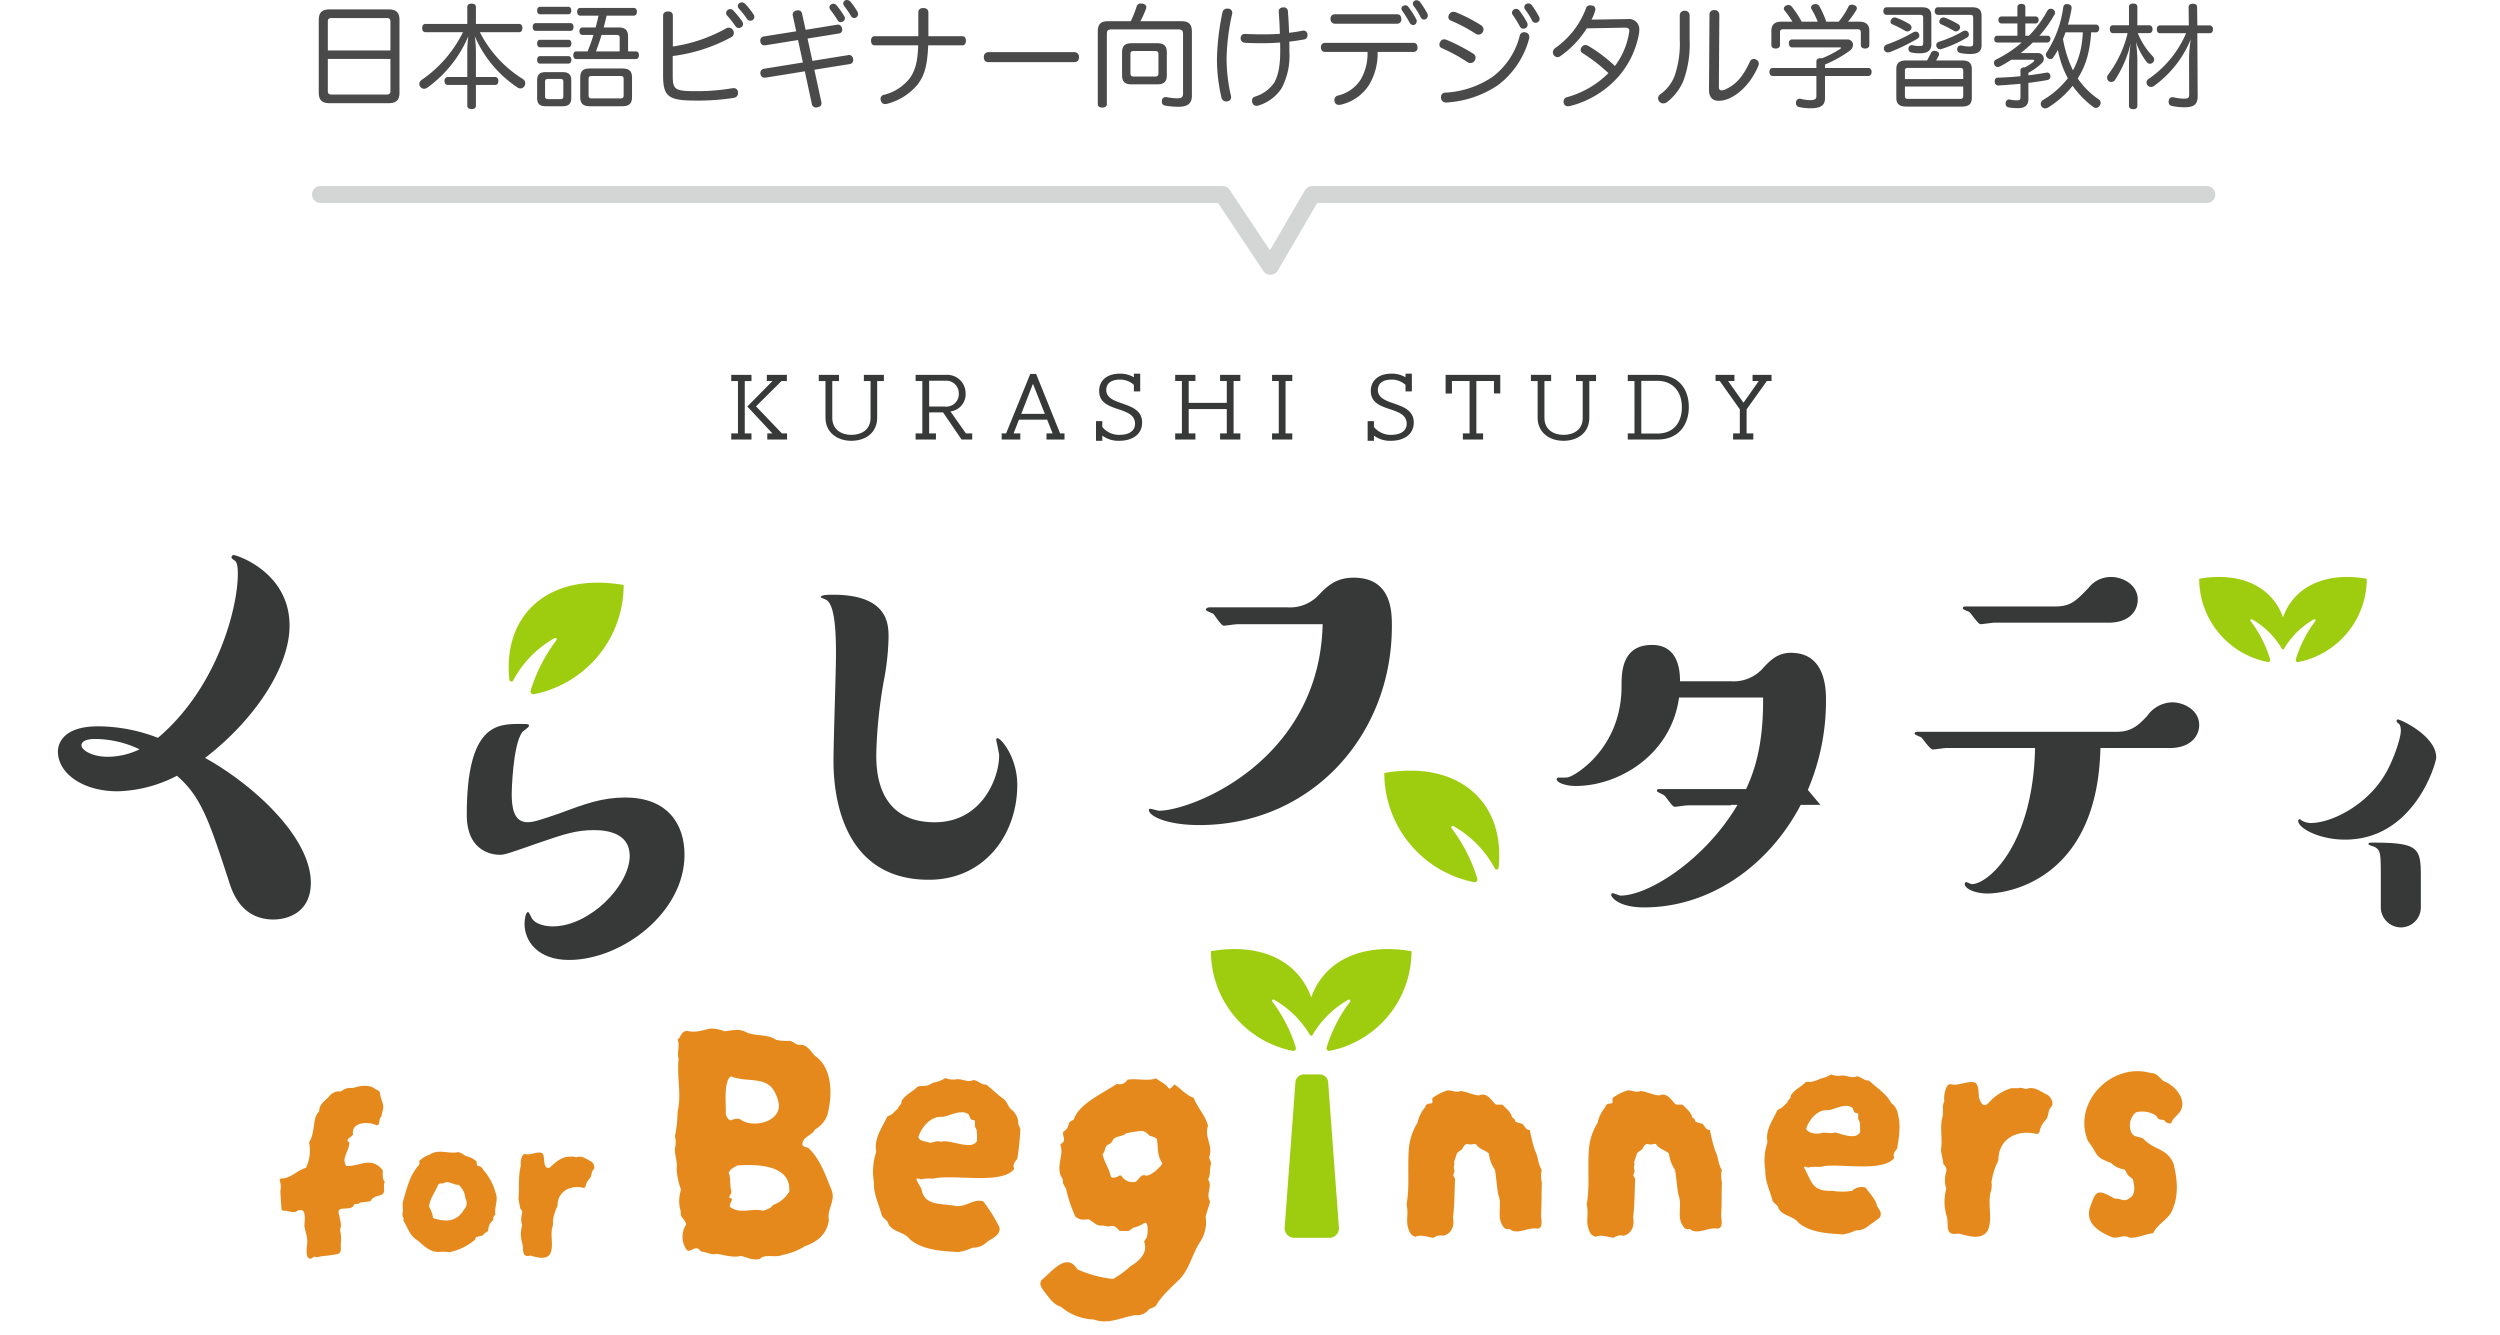 <svg xmlns="http://www.w3.org/2000/svg" xmlns:xlink="http://www.w3.org/1999/xlink" width="441" height="235.479" viewBox="0 0 441 235.479">
  <defs>
    <clipPath id="clip-path">
      <rect id="長方形_9204" data-name="長方形 9204" width="441" height="173" transform="translate(401 352)" fill="none" stroke="#707070" stroke-width="1"/>
    </clipPath>
    <clipPath id="clip-path-2">
      <rect id="長方形_9203" data-name="長方形 9203" width="419.532" height="167.182" fill="none"/>
    </clipPath>
  </defs>
  <g id="kurashiforB_logo" transform="translate(-411 -3307.521)">
    <g id="グループ_4978" data-name="グループ 4978" transform="translate(-619.816 833)">
      <path id="パス_4456" data-name="パス 4456" d="M-151.78-14.04c0-1.3-.62-1.84-1.86-1.84h-10.52c-1.24,0-1.86.54-1.86,1.84V-1.16c0,1.28.62,1.82,1.86,1.82h10.52c1.24,0,1.86-.54,1.86-1.82Zm-12.64,5.4v-5.12c0-.46.24-.6.68-.6h9.68c.44,0,.68.14.68.6v5.12Zm0,1.5h11.04v5.68c0,.46-.24.6-.68.6h-9.68c-.44,0-.68-.14-.68-.6Zm23.84-4.72a22.024,22.024,0,0,1-7.3,8.42.864.864,0,0,0-.4.7.863.863,0,0,0,.18.52.827.827,0,0,0,.64.34,1.115,1.115,0,0,0,.62-.22,21.518,21.518,0,0,0,7.2-9.04,20.99,20.99,0,0,0-.18,2.92v4.26h-3.44a.627.627,0,0,0-.58.7c0,.42.22.7.58.7h3.44V1.12c0,.38.3.58.76.58.48,0,.76-.2.76-.58V-2.56h3.4c.36,0,.56-.28.56-.7,0-.38-.2-.7-.56-.7h-3.4V-8.24a20.671,20.671,0,0,0-.2-2.92,20.617,20.617,0,0,0,7.52,9.04.968.968,0,0,0,.54.18.864.864,0,0,0,.7-.4,1.039,1.039,0,0,0,.14-.5.865.865,0,0,0-.42-.76,20.9,20.9,0,0,1-7.58-8.26h6.94c.36,0,.56-.34.56-.74,0-.42-.2-.72-.56-.72h-7.64V-16.3c0-.4-.28-.6-.76-.6-.46,0-.76.2-.76.6v2.98h-7.4c-.36,0-.56.32-.56.72,0,.42.2.74.56.74Zm20.02,3.38c-.38,0-.56.26-.56.68,0,.4.18.68.56.68h10.46c.36,0,.56-.28.56-.68,0-.42-.2-.68-.56-.68h-1.36V-11.1c0-1.14-.52-1.6-1.68-1.6h-2.62c.18-.68.36-1.38.52-2.08h4.76c.38,0,.58-.28.58-.68,0-.44-.2-.68-.58-.68h-9.4c-.36,0-.56.26-.56.68,0,.4.2.68.56.68h3.2c-.14.7-.32,1.4-.5,2.08h-2.28c-.38,0-.58.26-.58.66s.2.66.58.66h1.9a29.415,29.415,0,0,1-1.04,2.9Zm3.44,0c.36-.96.7-1.92.98-2.9h2.6c.42,0,.6.1.6.52v2.38Zm-1.04,3.02c-1.2,0-1.74.42-1.74,1.62v3.4c0,1.2.54,1.64,1.74,1.64h5.64c1.22,0,1.76-.44,1.76-1.64v-3.4c0-1.2-.54-1.62-1.74-1.62Zm.36,5.28c-.44,0-.62-.1-.62-.56V-3.6c0-.44.18-.54.62-.54h4.94c.44,0,.62.1.62.54V-.74c0,.46-.18.56-.62.56Zm-9.94-13.28c-.36,0-.54.28-.54.68s.18.68.54.68h6.12c.34,0,.54-.28.54-.68s-.2-.68-.54-.68Zm5.78,4.26c.32,0,.5-.32.5-.66,0-.36-.18-.66-.5-.66H-127c-.34,0-.5.3-.5.66s.16.66.5.66Zm-5.02-7.14c-.32,0-.52.26-.52.66,0,.38.2.66.52.66H-122c.34,0,.52-.28.52-.66,0-.4-.18-.66-.52-.66Zm5.5,12.96c0-1.02-.48-1.44-1.54-1.44h-2.96c-1.04,0-1.52.42-1.52,1.44V-.24c0,1.02.48,1.44,1.52,1.44h2.96c1.06,0,1.54-.42,1.54-1.44Zm-1.94-.24c.36,0,.54.12.54.48v2.6c0,.38-.18.48-.54.48h-2.14c-.36,0-.54-.1-.54-.48v-2.6c0-.36.18-.48.54-.48Zm1.44-2.7c.34,0,.52-.32.52-.66,0-.36-.18-.66-.52-.66H-127c-.34,0-.5.3-.5.66s.16.66.5.66Zm18.4-1.34A29.094,29.094,0,0,0-93.22-11a.816.816,0,0,0,.42-.72,1,1,0,0,0-.14-.5.874.874,0,0,0-.74-.44.95.95,0,0,0-.5.14,27.42,27.42,0,0,1-9.38,3.18v-5.42c0-.54-.32-.76-.86-.76-.48,0-.86.22-.86.76V-4.32c0,3.78.84,4.52,5.7,4.52A40.1,40.1,0,0,0-92.8-.28a.831.831,0,0,0,.74-.86v-.14A.762.762,0,0,0-92.82-2c-.08,0-.16.02-.24.02a36.8,36.8,0,0,1-6.14.52c-3.94,0-4.38-.16-4.38-2.74Zm9.7-8.12a.7.7,0,0,0-.28.56.635.635,0,0,0,.16.4,19.6,19.6,0,0,1,1.52,1.94.7.7,0,0,0,.56.28.862.862,0,0,0,.48-.16.673.673,0,0,0,.26-.54.778.778,0,0,0-.14-.46,19.683,19.683,0,0,0-1.6-1.96.8.8,0,0,0-.52-.22A.743.743,0,0,0-93.88-15.78ZM-91.8-17a.611.611,0,0,0-.3.54.7.7,0,0,0,.18.44,13.109,13.109,0,0,1,1.44,1.82.726.726,0,0,0,.58.32.82.82,0,0,0,.44-.14.691.691,0,0,0,.28-.54.755.755,0,0,0-.16-.46,13.154,13.154,0,0,0-1.5-1.88.86.86,0,0,0-.56-.22A.721.721,0,0,0-91.8-17ZM-80.28-4.96-79.04.8a.726.726,0,0,0,.74.62,1.994,1.994,0,0,0,.32-.04c.42-.1.64-.32.64-.7a.9.9,0,0,0-.02-.22l-1.24-5.7,6.26-1a.7.7,0,0,0,.6-.74.554.554,0,0,0-.02-.18.736.736,0,0,0-.72-.68.34.34,0,0,0-.14.02L-78.94-6.8l-.86-3.94,5.58-.9a.633.633,0,0,0,.54-.66.82.82,0,0,0-.02-.22c-.1-.38-.34-.68-.7-.68h-.1l-5.64.92-.62-2.82a.672.672,0,0,0-.7-.62,1.23,1.23,0,0,0-.26.02c-.44.1-.7.34-.7.72a.68.68,0,0,0,.02.2l.6,2.76-5.78.92a.719.719,0,0,0-.56.74.554.554,0,0,0,.02.18.7.7,0,0,0,.7.64h.12l5.82-.94.86,3.96L-87.56-5.4a.727.727,0,0,0-.56.76.554.554,0,0,0,.02.18.733.733,0,0,0,.74.62h.12Zm4.62-11.78a.588.588,0,0,0-.28.48.793.793,0,0,0,.16.44,19.087,19.087,0,0,1,1.32,1.9.532.532,0,0,0,.5.28.82.82,0,0,0,.44-.14.63.63,0,0,0,.32-.54.645.645,0,0,0-.12-.36,15.051,15.051,0,0,0-1.38-1.94.7.7,0,0,0-.54-.26A.664.664,0,0,0-75.66-16.74Zm2.44-.7a.58.58,0,0,0-.28.52.793.793,0,0,0,.16.44,13.691,13.691,0,0,1,1.18,1.72.694.694,0,0,0,.6.4.707.707,0,0,0,.38-.12.757.757,0,0,0,.3-.58.967.967,0,0,0-.12-.42,12.773,12.773,0,0,0-1.26-1.8.867.867,0,0,0-.6-.26A.691.691,0,0,0-73.22-17.44Zm12.94,7.9c-.08,2.84-.56,4.58-1.52,5.84A8.308,8.308,0,0,1-66.3-.82a.72.72,0,0,0-.62.72,1.016,1.016,0,0,0,.06.34.765.765,0,0,0,.78.58A1.569,1.569,0,0,0-65.8.78a10.41,10.41,0,0,0,5.36-3.34c1.2-1.54,1.78-3.26,1.92-6.98h6.04c.42,0,.62-.36.62-.82,0-.44-.2-.8-.64-.8h-5.98V-15.3c0-.56-.36-.82-.9-.82-.56,0-.88.26-.88.8v4.16h-7.7c-.44,0-.64.36-.64.8,0,.46.2.82.64.82h7.68ZM-32.7-6.58c.5,0,.78-.32.78-.86a.8.8,0,0,0-.8-.9H-47.9a.8.8,0,0,0-.8.9c0,.54.28.86.78.86Zm11.62-7.22a17.415,17.415,0,0,0,.98-2.18.8.8,0,0,0,.06-.3c0-.28-.2-.5-.58-.6a2.2,2.2,0,0,0-.36-.04.736.736,0,0,0-.74.44,19.6,19.6,0,0,1-1.06,2.68H-26.8c-1.26,0-1.8.52-1.8,1.82V.86c0,.36.32.58.78.58s.82-.22.82-.58V-11.58c0-.58.2-.78.9-.78h11.62c.7,0,.92.22.92.8V-1.1c0,.7-.24.9-1.04.9a10.346,10.346,0,0,1-1.82-.2.68.68,0,0,0-.2-.02.643.643,0,0,0-.66.56A1.23,1.23,0,0,0-17.3.4a.637.637,0,0,0,.56.68,13.236,13.236,0,0,0,2.34.22c1.62,0,2.4-.56,2.4-1.94V-11.96c0-1.32-.56-1.84-1.84-1.84Zm-1.5,3.88c-1.2,0-1.74.44-1.74,1.64v4c0,1.2.54,1.62,1.74,1.62h4.42c1.2,0,1.74-.42,1.74-1.62v-4c0-1.2-.54-1.64-1.74-1.64Zm.32,5.88c-.36,0-.58-.12-.58-.54V-8.02c0-.42.22-.52.58-.52h3.76c.36,0,.6.1.6.52v3.44c0,.42-.24.54-.6.54ZM5.18-10.2c.98-.1,1.82-.24,2.6-.38a.718.718,0,0,0,.62-.74.554.554,0,0,0-.02-.18.671.671,0,0,0-.7-.64.75.75,0,0,0-.2.02,23.16,23.16,0,0,1-2.34.36c-.04-1.4-.12-2.74-.2-3.74a.713.713,0,0,0-.78-.74H4.1c-.5.04-.78.26-.78.74v.1c.08,1.02.16,2.42.2,3.82-1.02.08-2.08.1-3.16.1-.96,0-2.3-.04-3-.08h-.04a.709.709,0,0,0-.72.74v.04a.754.754,0,0,0,.7.78c.74.06,2.06.08,3.16.08,1.06,0,2.08-.04,3.1-.12.02.54.02,1.06.02,1.58,0,2.72-.44,4.5-1.1,5.56A6.387,6.387,0,0,1-.86-.5.7.7,0,0,0-1.4.2a1.088,1.088,0,0,0,.08.4.7.7,0,0,0,.72.52,1.359,1.359,0,0,0,.38-.06A7.5,7.5,0,0,0,3.84-2,12.194,12.194,0,0,0,5.2-8.38C5.2-9,5.2-9.58,5.18-10.2ZM-5.56-16.02h-.16a.823.823,0,0,0-.9.72,44.374,44.374,0,0,0-.96,8.02A29.706,29.706,0,0,0-6.78-.3a.854.854,0,0,0,.84.66A1.18,1.18,0,0,0-5.66.32.71.71,0,0,0-5.08-.4a1.133,1.133,0,0,0-.06-.36A29.4,29.4,0,0,1-5.88-7.3,39.051,39.051,0,0,1-4.92-15a1.376,1.376,0,0,0,.04-.26A.729.729,0,0,0-5.56-16.02ZM18.98-8.38a9.042,9.042,0,0,1-1.2,4.86A6.489,6.489,0,0,1,13.72-.68a.793.793,0,0,0-.58.8,1.133,1.133,0,0,0,.06.36.741.741,0,0,0,.74.48A1.784,1.784,0,0,0,14.38.9,8.058,8.058,0,0,0,19.2-2.48a10.682,10.682,0,0,0,1.56-5.9H27.1a.684.684,0,0,0,.7-.78c0-.48-.22-.82-.72-.82H11.48a.7.7,0,0,0-.72.78c0,.46.24.82.7.82Zm-5.8-6.64a.722.722,0,0,0-.72.82.761.761,0,0,0,.72.84H24.22a.706.706,0,0,0,.72-.8c0-.5-.22-.86-.72-.86ZM25.24-16.5a.556.556,0,0,0-.28.46.736.736,0,0,0,.16.42,20.433,20.433,0,0,1,1.3,2.1.756.756,0,0,0,.62.4.459.459,0,0,0,.28-.08.689.689,0,0,0,.34-.62.617.617,0,0,0-.1-.36,17.03,17.03,0,0,0-1.38-2.16.682.682,0,0,0-.56-.26A.9.9,0,0,0,25.24-16.5Zm2.06-.92a.6.6,0,0,0-.32.52.693.693,0,0,0,.14.4,13.548,13.548,0,0,1,1.22,1.96.712.712,0,0,0,.62.46.664.664,0,0,0,.32-.1.775.775,0,0,0,.34-.6,1.068,1.068,0,0,0-.1-.4,16.133,16.133,0,0,0-1.28-2.02.836.836,0,0,0-.62-.3A.587.587,0,0,0,27.3-17.42Zm11.72,4.34a27.86,27.86,0,0,0-4.46-2.3,1.21,1.21,0,0,0-.44-.08.853.853,0,0,0-.74.46.822.822,0,0,0-.14.46.677.677,0,0,0,.46.64,28.9,28.9,0,0,1,4.38,2.32.778.778,0,0,0,.46.14.868.868,0,0,0,.78-.46.929.929,0,0,0,.12-.46A.9.9,0,0,0,39.02-13.08ZM32.9-10.52a1.111,1.111,0,0,0-.42-.08.735.735,0,0,0-.68.46.885.885,0,0,0-.14.48.66.66,0,0,0,.44.62A28.643,28.643,0,0,1,36.58-6.6a1.029,1.029,0,0,0,.56.18.873.873,0,0,0,.74-.42,1.06,1.06,0,0,0,.16-.54.8.8,0,0,0-.42-.7A31.992,31.992,0,0,0,32.9-10.52Zm11.92-5.36a.719.719,0,0,0-.36.58.645.645,0,0,0,.12.36,19.438,19.438,0,0,1,1.3,2.12.68.68,0,0,0,.6.34.84.84,0,0,0,.42-.12.638.638,0,0,0,.32-.56,1.075,1.075,0,0,0-.1-.42,17.079,17.079,0,0,0-1.36-2.12.769.769,0,0,0-.58-.28A.691.691,0,0,0,44.82-15.88Zm2.08,4.06a1.994,1.994,0,0,0-.32-.04.771.771,0,0,0-.76.68A13.1,13.1,0,0,1,41.06-4a16.457,16.457,0,0,1-8.32,2.8.75.75,0,0,0-.8.78v.14a.858.858,0,0,0,.92.82h.1a18.166,18.166,0,0,0,9.06-3.08,15.174,15.174,0,0,0,5.46-8.16,1.994,1.994,0,0,0,.04-.32A.812.812,0,0,0,46.9-11.82Zm.12-5.04a.651.651,0,0,0-.38.58.721.721,0,0,0,.12.4A11.277,11.277,0,0,1,48-13.92a.679.679,0,0,0,.62.4.827.827,0,0,0,.38-.1.665.665,0,0,0,.34-.58.967.967,0,0,0-.12-.42,16.316,16.316,0,0,0-1.28-2.04.779.779,0,0,0-.6-.28A.587.587,0,0,0,47.02-16.86Zm17.34,4.2c.6-.02.8.18.8.56a1.763,1.763,0,0,1-.06.42A13.225,13.225,0,0,1,62.62-5.9a26.562,26.562,0,0,0-4.68-3.54,1.049,1.049,0,0,0-.52-.16.768.768,0,0,0-.62.32.8.8,0,0,0-.22.52.652.652,0,0,0,.32.58,30.409,30.409,0,0,1,4.58,3.54A16.69,16.69,0,0,1,54.18-.4a.8.8,0,0,0-.62.76,1.133,1.133,0,0,0,.06.36.692.692,0,0,0,.72.48,2.733,2.733,0,0,0,.38-.04,16.933,16.933,0,0,0,8.74-5.44,15.769,15.769,0,0,0,3.38-7.18,3.689,3.689,0,0,0,.08-.78,1.8,1.8,0,0,0-2-1.94l-6.42.1a8.537,8.537,0,0,0,.66-1.66.554.554,0,0,0,.02-.18.691.691,0,0,0-.64-.66c-.12,0-.22-.02-.32-.02a.682.682,0,0,0-.7.52,15.157,15.157,0,0,1-2.32,4.1,15.658,15.658,0,0,1-3.14,2.94.884.884,0,0,0-.38.74.814.814,0,0,0,.16.48.8.8,0,0,0,.64.36A.863.863,0,0,0,53-7.64a17.028,17.028,0,0,0,4.66-4.9ZM79.22-1.68c0,1.28.6,1.92,1.72,1.92A4.483,4.483,0,0,0,81.9.12c2.36-.58,4.8-3.04,6.02-6.06A.908.908,0,0,0,88-6.3a.772.772,0,0,0-.46-.72.912.912,0,0,0-.44-.12.71.71,0,0,0-.66.46c-1.02,2.18-2.16,3.96-4.4,4.94a1.587,1.587,0,0,1-.58.14c-.34,0-.5-.2-.5-.56l.08-12.8a.8.8,0,0,0-.88-.8.764.764,0,0,0-.86.8Zm-5.16-8.94a17.629,17.629,0,0,1-.94,6.56A7.2,7.2,0,0,1,70.64-.92a.813.813,0,0,0-.4.7.861.861,0,0,0,.22.6.884.884,0,0,0,.68.32,1.146,1.146,0,0,0,.74-.28,9.3,9.3,0,0,0,2.82-3.7,18.758,18.758,0,0,0,1.1-7.2V-14.8a.808.808,0,0,0-.88-.84.788.788,0,0,0-.86.82ZM99.68-6.16a21.136,21.136,0,0,0,4.4-2.46,1.3,1.3,0,0,0,.54-1,.958.958,0,0,0-1.04-.96h-9.7c-.38,0-.58.28-.58.7,0,.38.2.7.58.7h8.38c.16,0,.26.04.26.1,0,.04-.06.1-.16.16a18.346,18.346,0,0,1-3.2,1.66.9.9,0,0,0-.24-.02c-.44,0-.76.18-.76.56v1.18h-7.7c-.38,0-.58.26-.58.68s.2.72.58.72h7.7V-.58c0,.52-.24.7-1.2.7a7.025,7.025,0,0,1-1.6-.24.44.44,0,0,0-.16-.02.652.652,0,0,0-.62.54.9.9,0,0,0-.02.22.667.667,0,0,0,.48.7,8.72,8.72,0,0,0,2.08.24c1.88,0,2.56-.54,2.56-1.82V-4.14h7.64c.38,0,.58-.3.58-.72s-.2-.68-.58-.68H99.68Zm4.06-7.56a15.575,15.575,0,0,0,1.46-2.04.664.664,0,0,0,.1-.32c0-.24-.16-.44-.48-.56a1.111,1.111,0,0,0-.42-.08.626.626,0,0,0-.6.38,13.369,13.369,0,0,1-1.7,2.62H99.9a15.943,15.943,0,0,0-1.2-2.7.734.734,0,0,0-.66-.4,1.994,1.994,0,0,0-.32.04.605.605,0,0,0-.5.56.5.5,0,0,0,.1.32,15.785,15.785,0,0,1,1.08,2.18H95.56a18.039,18.039,0,0,0-1.72-2.62.76.76,0,0,0-.6-.32.784.784,0,0,0-.36.08.621.621,0,0,0-.46.56.49.49,0,0,0,.12.32,19.732,19.732,0,0,1,1.4,1.98H91.98c-1.16,0-1.76.52-1.76,1.62v2.52c0,.38.3.6.76.6s.76-.22.76-.6v-2.26c0-.42.2-.54.6-.54h13.04c.4,0,.62.12.62.54v2.26c0,.38.3.6.74.6.48,0,.76-.22.76-.6V-12.1c0-1.1-.6-1.62-1.78-1.62Zm15.54,6.84c.2-.32.38-.68.5-.92,0-.06.02-.12.02-.18,0-.24-.18-.46-.52-.56a1.569,1.569,0,0,0-.28-.04.671.671,0,0,0-.64.4,13.883,13.883,0,0,1-.68,1.3h-3.62c-1.26,0-1.8.46-1.8,1.54V-.3c0,1.12.54,1.56,1.8,1.56h9.72c1.28,0,1.8-.44,1.8-1.56V-5.34c0-1.08-.52-1.54-1.8-1.54Zm-5.5,3.28V-5.06c0-.4.16-.5.56-.5h9.14c.4,0,.58.1.58.5V-3.6Zm0,1.32h10.28V-.6c0,.4-.18.5-.58.5h-9.14c-.4,0-.56-.1-.56-.5Zm-3.22-13.98c-.36,0-.58.26-.58.68a.581.581,0,0,0,.58.66h5.88c.38,0,.56.1.56.5v4.44c0,.5-.14.56-.72.56a4.8,4.8,0,0,1-1.14-.14.34.34,0,0,0-.14-.02.593.593,0,0,0-.58.48.68.68,0,0,0-.02.2.626.626,0,0,0,.5.62,7.043,7.043,0,0,0,1.56.14c1.18,0,1.98-.42,1.98-1.54v-5c0-1.14-.48-1.58-1.68-1.58Zm16.74,1.58c0-1.14-.48-1.58-1.7-1.58h-6c-.34,0-.56.26-.56.68,0,.4.22.66.56.66h5.66c.38,0,.56.1.56.5v4.44c0,.56-.14.64-.72.64a5.28,5.28,0,0,1-1.28-.16.68.68,0,0,0-.2-.02.6.6,0,0,0-.6.48.82.82,0,0,0-.02.22.629.629,0,0,0,.5.62,7.84,7.84,0,0,0,1.88.18c1.18,0,1.92-.4,1.92-1.52ZM124-12.02a20.518,20.518,0,0,1-4.2,1.84.634.634,0,0,0-.5.6.686.686,0,0,0,.08.32.607.607,0,0,0,.6.4,1,1,0,0,0,.32-.06,21.407,21.407,0,0,0,4.44-2,.6.6,0,0,0,.32-.54.942.942,0,0,0-.08-.34.641.641,0,0,0-.56-.34A.9.9,0,0,0,124-12.02ZM112.28-14.4a.785.785,0,0,0-.28-.06.715.715,0,0,0-.64.36.707.707,0,0,0-.12.38.494.494,0,0,0,.3.46,18.863,18.863,0,0,1,2.28,1.16.766.766,0,0,0,.38.1.8.8,0,0,0,.62-.3.658.658,0,0,0,.12-.38.724.724,0,0,0-.32-.58A13.176,13.176,0,0,0,112.28-14.4Zm2.9,2.6a26.76,26.76,0,0,1-4.62,2.12.7.7,0,0,0-.5.66.8.8,0,0,0,.06.3.667.667,0,0,0,.66.42,1.185,1.185,0,0,0,.42-.08,33.445,33.445,0,0,0,4.8-2.34.636.636,0,0,0,.32-.54.84.84,0,0,0-.12-.42.6.6,0,0,0-.52-.28A.981.981,0,0,0,115.18-11.8Zm5.7-2.6a.785.785,0,0,0-.28-.06.715.715,0,0,0-.64.36.659.659,0,0,0-.12.38.521.521,0,0,0,.36.48,19.608,19.608,0,0,1,2.22,1.14.674.674,0,0,0,.34.1.756.756,0,0,0,.66-.4.633.633,0,0,0,.08-.32.689.689,0,0,0-.32-.56A15.126,15.126,0,0,0,120.88-14.4ZM136.32-7c.16,0,.28.06.28.16a.292.292,0,0,1-.1.16,7.449,7.449,0,0,1-1.58,1.02h-.04c-.42,0-.72.18-.72.52V-4.1c-1.34.14-2.72.22-4.02.26-.32,0-.52.24-.52.62v.1c.04.44.28.66.64.66h.04c1.24-.08,2.56-.18,3.86-.3v2.3c0,.54-.12.62-.74.62A5.9,5.9,0,0,1,132.3.02a.254.254,0,0,0-.12-.02.62.62,0,0,0-.62.56.68.68,0,0,0-.02.2.619.619,0,0,0,.5.64,8.771,8.771,0,0,0,1.64.14c1.22,0,1.88-.44,1.88-1.64V-2.92c1.18-.14,2.34-.32,3.34-.5a.618.618,0,0,0,.54-.62.554.554,0,0,0-.02-.18.551.551,0,0,0-.58-.52.39.39,0,0,0-.14.02c-.94.16-2,.34-3.14.46V-4.7a10.679,10.679,0,0,0,2.38-1.72,1.023,1.023,0,0,0,.34-.76,1.037,1.037,0,0,0-1.16-1H134.2a26.889,26.889,0,0,0,2.14-1.86h2.52a.6.6,0,0,0,.58-.62v-.04a.484.484,0,0,0-.5-.54H137.5A21.275,21.275,0,0,0,140.18-15a.587.587,0,0,0,.08-.32.71.71,0,0,0-.4-.6.784.784,0,0,0-.36-.08.675.675,0,0,0-.6.36,20,20,0,0,1-3.24,4.4h-.64V-13.4h1.8a.567.567,0,0,0,.54-.64.532.532,0,0,0-.54-.6h-1.8V-16.3c0-.36-.28-.56-.7-.56-.4,0-.7.2-.7.56v1.66h-2.8a.549.549,0,0,0-.54.62.549.549,0,0,0,.54.62h2.8v2.16h-3.54c-.36,0-.54.24-.54.62a.516.516,0,0,0,.54.58h4.3a20.9,20.9,0,0,1-4.52,3,.623.623,0,0,0-.38.56,1.068,1.068,0,0,0,.1.4.63.63,0,0,0,.56.36.91.91,0,0,0,.4-.1,21.891,21.891,0,0,0,2-1.18Zm11.16-4.84c.38,0,.56-.3.56-.7a.58.58,0,0,0-.58-.66h-4.92a26.107,26.107,0,0,0,.64-2.84v-.14c0-.36-.22-.56-.64-.62a.617.617,0,0,0-.2-.02c-.34,0-.56.16-.64.58a19.066,19.066,0,0,1-2.9,7.9.853.853,0,0,0-.16.46.723.723,0,0,0,.3.56.718.718,0,0,0,.48.2.6.6,0,0,0,.52-.28,12.583,12.583,0,0,0,.82-1.34,17.124,17.124,0,0,0,1.76,5A15.529,15.529,0,0,1,138.1.12a.773.773,0,0,0-.36.66.769.769,0,0,0,.16.48.733.733,0,0,0,.6.32,1.042,1.042,0,0,0,.58-.18,17.146,17.146,0,0,0,4.28-3.8,16.63,16.63,0,0,0,3.66,3.74.793.793,0,0,0,.44.16.854.854,0,0,0,.66-.38A.863.863,0,0,0,148.3.6a.733.733,0,0,0-.32-.6,14.23,14.23,0,0,1-3.72-3.7,13.759,13.759,0,0,0,1.72-3.92,19.929,19.929,0,0,0,.64-4.22Zm-2.32,0a19.584,19.584,0,0,1-.34,2.86,13.826,13.826,0,0,1-1.4,3.84,20.669,20.669,0,0,1-1.76-5.52c.16-.4.32-.78.44-1.18Zm18.22.16a18.773,18.773,0,0,1-6.64,8.08.737.737,0,0,0-.34.62.681.681,0,0,0,.16.46.777.777,0,0,0,.64.32.778.778,0,0,0,.46-.14,18.942,18.942,0,0,0,6.54-8.28,22.368,22.368,0,0,0-.3,3.26l.02,6.42c0,.68-.18.8-.96.8a7.947,7.947,0,0,1-1.8-.24.554.554,0,0,0-.18-.02.673.673,0,0,0-.66.6.974.974,0,0,0-.02.24.666.666,0,0,0,.52.7,10.54,10.54,0,0,0,2.3.24c1.68,0,2.32-.52,2.3-2.04l-.06-11.02h2.18c.36,0,.58-.28.58-.7,0-.4-.22-.68-.58-.68h-2.18l-.04-3.24c0-.38-.3-.58-.74-.58-.46,0-.76.2-.76.58l.04,3.24h-5.08c-.38,0-.56.28-.56.68,0,.42.18.7.56.7Zm-10.32-.02a19.707,19.707,0,0,1-3.46,7.36.915.915,0,0,0-.16.48.815.815,0,0,0,.3.64.72.72,0,0,0,.44.14.8.8,0,0,0,.66-.36,20.467,20.467,0,0,0,2.76-6.44,30.486,30.486,0,0,0-.3,3.56V1.14c0,.38.3.58.76.58.44,0,.72-.2.72-.58v-8.2a27.337,27.337,0,0,0-.24-3.06,12.112,12.112,0,0,0,1.94,3.58.645.645,0,0,0,.52.24.79.79,0,0,0,.56-.24.755.755,0,0,0,.18-.48.821.821,0,0,0-.22-.56,12.744,12.744,0,0,1-2.66-4.12h2.02c.36,0,.58-.28.58-.68,0-.42-.22-.7-.58-.7h-2.1v-3.26c0-.38-.28-.58-.72-.58-.46,0-.76.2-.76.58v3.26h-2.84c-.36,0-.54.26-.54.68,0,.4.18.7.54.7Z" transform="translate(1253.066 2492.062)" fill="#4a4a4a"/>
      <path id="パス_263" data-name="パス 263" d="M2977.2,2642h159.121l8.441,12.662,7.386-12.662h157.793" transform="translate(-1889.843 -133.167)" fill="none" stroke="#d4d5d5" stroke-linecap="round" stroke-linejoin="round" stroke-width="3"/>
    </g>
    <g id="マスクグループ_64" data-name="マスクグループ 64" transform="translate(10 3018)" clip-path="url(#clip-path)">
      <g id="グループ_4980" data-name="グループ 4980" transform="translate(411.216 355.432)">
        <g id="グループ_4979" data-name="グループ 4979" transform="translate(0)" clip-path="url(#clip-path-2)">
          <path id="パス_4360" data-name="パス 4360" d="M28.939,100.98h0l-.028-.017c-1-.648-1.991-1.244-2.954-1.773,8.72-6.692,14.905-16.021,14.905-23.321,0-9.531-9.43-12.472-9.836-12.472a.436.436,0,0,0-.405.406c0,.2.3.406.608.609.405.3.507,1.216.507,2.332,0,5.881-3.549,19.975-14.094,28.9A29.558,29.558,0,0,0,7.1,93.613C.71,93.613,0,96.858,0,98.074c0,3.752,4.259,7,10.545,7a23.938,23.938,0,0,0,10.445-2.737c4.258,3.65,5.678,7.909,9.125,18.454.609,2.028,2.231,6.9,7.909,6.9,2.332,0,6.59-1.115,6.59-6.489,0-7.162-8.063-15.271-15.675-20.213M8.72,98.987c-2.535,0-4.562-1.116-4.562-2.028,0-.507.507-1.115,2.433-1.115A18.467,18.467,0,0,1,14.4,97.669,13.038,13.038,0,0,1,8.72,98.987" transform="translate(0 -31.401)" fill="#373838"/>
          <path id="パス_4361" data-name="パス 4361" d="M170.861,135.414c-4.093,0-7.141,1.132-11.583,2.787-3.745,1.306-4.7,1.568-5.661,1.568-2.439,0-2.787-2.613-2.787-5.052,0-.261.175-8.448,1.829-10.8.087-.174,1.219-.871,1.219-1.133,0-.348-.174-.348-1.568-.348-4.006,0-9.407,0-9.407,16.026,0,6.881,5.052,7.055,5.836,7.055.871,0,1.568-.262,7.317-2.265,4.093-1.394,6.184-2.09,9.319-2.09,2.439,0,6.271.609,6.271,4.529,0,5.226-7.055,12.455-13.587,12.455-.784,0-3.222-.174-3.832-1.743-.087-.174-.348-.784-.522-.784-.436,0-.61,1.394-.61,2.091,0,3.048,2.351,6.358,7.838,6.358,9.232,0,20.381-8.275,20.381-18.552,0-5.4-2.962-10.1-10.452-10.1" transform="translate(-70.781 -60.643)" fill="#373838"/>
          <path id="パス_4362" data-name="パス 4362" d="M297.83,102.584a.23.23,0,0,0-.26.26c0,.173.521,2.34.521,2.774,0,3.988-3.035,11.79-11.357,11.79-10.317,0-10.317-9.449-10.317-12.05a84.584,84.584,0,0,1,1.3-12.745,45.232,45.232,0,0,0,.868-7.8c0-2.254,0-7.543-9.8-7.543-.694,0-2.168,0-2.168.434,0,.086.781.346.867.433,1.821.694,1.821,7.023,1.821,9.883,0,2.6-.434,15.432-.434,18.379,0,3.034,0,21.153,16.819,21.153,9.883,0,15.6-8.062,15.6-16.731,0-4.856-2.86-8.236-3.467-8.236" transform="translate(-132.058 -38.272)" fill="#373838"/>
          <path id="パス_4363" data-name="パス 4363" d="M417.475,71.309c-3.143,0-4.625,1.483-6.022,2.88a6.939,6.939,0,0,1-5.673,2.356H391.989c-.261,0-.61.175-.61.437,0,.175,1.133.61,1.308.7.262.262,1.4,2.1,1.833,2.1.349,0,2.008-.262,2.444-.262h15.012c-.524,24-22.955,32.9-28.89,32.9-.174,0-1.309-.349-1.571-.349-.087,0-.175.087-.175.262,0,.96,2.968,2.618,8.9,2.618,19.55,0,33.952-15.623,33.952-35.086,0-2.445,0-8.554-6.721-8.554" transform="translate(-188.88 -35.32)" fill="#373838"/>
          <path id="パス_4364" data-name="パス 4364" d="M694.384,114.877a5.566,5.566,0,0,0-4.422,2.428c-1.56,1.647-2.773,2.774-5.375,2.774h-35.2c-.26,0-.433.087-.433.347,0,.173.954.52,1.128.607.347.26,1.559,2.167,2.08,2.167.347,0,1.995-.26,2.341-.26H670.2c-.347,17.079-8.237,24.014-11.184,24.014a8.936,8.936,0,0,1-.867-.347c-.174,0-.347,0-.347.347,0,.694,1.561,1.648,4.074,1.648,2.948,0,19.334-1.995,19.854-25.662h12.224c3.64,0,5.2-2.08,5.2-4.074,0-2.6-2.688-3.988-4.768-3.988" transform="translate(-321.431 -56.899)" fill="#373838"/>
          <path id="パス_4365" data-name="パス 4365" d="M666.917,77.229c.346.26,1.561,2.167,1.994,2.167.347,0,2.08-.26,2.427-.26h20.114c3.727,0,5.2-2.081,5.2-4.074,0-2.6-2.6-3.989-4.682-3.989a4.948,4.948,0,0,0-3.988,1.907c-2.167,2.254-3.121,3.294-5.9,3.294H666.223c-.086,0-.434,0-.434.347,0,.173.954.52,1.128.607" transform="translate(-329.768 -35.203)" fill="#373838"/>
          <path id="パス_4366" data-name="パス 4366" d="M807.357,127.561c0-3.758-6.239-6.69-6.766-6.69a.24.24,0,0,0-.226.226.544.544,0,0,0,.3.451c.3.15.451.677.451,1.278,0,1.5-1.5,5.712-2.93,7.967-3.158,5.187-9.247,8.344-13,8.344a3.372,3.372,0,0,1-1.578-.451.686.686,0,0,0-.376-.226.336.336,0,0,0-.226.3c0,1.278,3.683,3.308,8.268,3.308,12.251,0,16.086-13.53,16.086-14.507" transform="translate(-387.825 -59.868)" fill="#373838"/>
          <path id="パス_4367" data-name="パス 4367" d="M565.19,96.206c-2.341,0-3.642,1.3-4.856,2.6a6.92,6.92,0,0,1-5.635,2.428h-9.1c0-1.647-.173-6.416-4.942-6.416-5.375,0-5.375,4.942-5.375,7.283,0,10.663-7.716,15.431-9.1,15.951-.434.174-.607.174-2.081.174a.277.277,0,0,0-.26.26c0,.607,1.474,1.213,3.38,1.213,7.543,0,16.819-5.461,18.206-15.6h14.824c.086,8.354-1.538,13.027-3,16.148H541.956c-.174,0-.434,0-.434.347,0,.174,1.128.607,1.3.781.345.26,1.386,1.994,1.819,1.994.347,0,2.082-.26,2.428-.26h7.425c.044-.031.1-.053.144-.083h1.094l-.08.146c-5.808,9.71-15.691,15.865-20.546,15.865-.174,0-1.214-.432-1.388-.432s-.26.173-.26.346c0,.26,1.128,2.168,5.809,2.168,11.481,0,21.946-7.219,27.623-18.092h3.466l-2.21-2.635a39.982,39.982,0,0,0,3.2-15.771c0-1.821,0-8.409-6.154-8.409" transform="translate(-259.458 -46.964)" fill="#373838"/>
          <path id="パス_4368" data-name="パス 4368" d="M808.328,163.912c-.526,0-.752,0-.752.3,0,.15.978.376,1.2.526.977.6.977,1.128.977,5.864v4.735a3.571,3.571,0,0,0,3.533,3.533,3.529,3.529,0,0,0,3.532-3.533V169.85c0-5.036-.451-5.938-8.494-5.938" transform="translate(-399.996 -81.186)" fill="#373838"/>
          <path id="パス_4369" data-name="パス 4369" d="M310.546,254.021a3.222,3.222,0,0,0-1.325-2.349c-.572-.582-.669-1.5-1.566-1.987-.99-.783-1.788-1.543-2.771-2.349-.86.133-1.438-.753-2.288-.782-1,.511-2-.326-3.072-.121a3.688,3.688,0,0,1-1.865-.241,5.116,5.116,0,0,1-1.928.783c-.381.04-.709.39-1.083.482-.665.267-1.284,0-1.929.3-.88.924-2.274,1.431-2.831,2.65.232.312-.666.876-.54,1.145-1.05.844-.7.9-1.928,1.445-.89,1.926-2.418,3.933-1.929,6.2a10.827,10.827,0,0,0-.42,5.36c-.078,2.119.843,3.811,1.385,5.841.209.474.743.737,1.023,1.145.529,1.869,2.908,1.653,3.974,3.131,2.3,1.905,5.669,2.043,8.554,2.228a10.449,10.449,0,0,0,2.468-.783,3.389,3.389,0,0,0,2.288-.783c.9-.83,2.671-1.3,2.468-2.77a26.647,26.647,0,0,0-2.892-4.638c-1.7-.495-3.021,1.077-4.816.843-2.184-.505-5.491.114-6.022-2.83-.144-.71-1.854-2.6-.18-1.867a6.3,6.3,0,0,1,2.109-.121c3.534-.89,12.307,1.15,14.393-1.746-.336-.715.118-1.246.539-1.747a47.582,47.582,0,0,0,.543-5.18c-.032-.451-.463-.818-.36-1.264m-7.288,3.252c-.958,1.842-4.624-.355-6.445.181-.478-.286-1.272.118-1.865.18-.735-.353-1.711-.144-2.049-1.024.659-1.819,2.193-3.775,4.337-3.554,1.423-.269,3.329-1.424,4.577-.421.176.347.289,1.107.9.963l.183.181V254.8a2.225,2.225,0,0,1,.3.6,11.61,11.61,0,0,1,.06,1.867" transform="translate(-141.129 -121.94)" fill="#e5891c"/>
          <path id="パス_4370" data-name="パス 4370" d="M96.039,265.831c-.474-.356-.372-1.519-.369-2.029-2.084-2.52-3.906-.664-6.409-.738-1.006-1.254.494-2.646.485-4.011.046-.123.023-.2-.069-.231-.745-.41.535-.907.737-1.291-.345-2.29,2.7-2.354,4.151-1.66.7.052.334-1.175.876-1.568a5.958,5.958,0,0,1,.23-1.061c.326-.987-.342-1.852-.46-2.813.035-.538-.4-.735-.83-.922-1.043-.884-2.713-.638-4.012-.185a2.484,2.484,0,0,0-2.075.6,2.189,2.189,0,0,0-2.168.969c-.776.754-1.664,1.285-1.658,2.49-1,1.011-.8,2.321-1.107,3.55a5.591,5.591,0,0,1-.692,1.983,7.018,7.018,0,0,1-.552,4.473c-1.653.44-2.626,1.916-4.473,1.89-.032,0-.092.077-.185.231a3.494,3.494,0,0,1,.139,1.982c.073.983.115,2.263.231,3.274l.184.185c.725-.088,1.457.334,2.214.231,2.035-1.256,1.708,1.1,1.614,2.4.139,1.124.679,2.176.461,3.366-.025.629-.335,2.662.738,2.443.257-.123.341-.246.6-.368a.8.8,0,0,0,.783.046,15.927,15.927,0,0,1,1.8-.23c1.562-.328,2.234.09,2.028-1.891a7.316,7.316,0,0,0-.139-2.674c.411-.814-.015-1.629-.092-2.444-.859-2.19,2.16-.51,2.582-1.982.294-.146.57.028.83-.185.561-.374,1.435-.139,2.121-.461.421-.778,1.227-.8,1.891-1.06.911-.481.126-1.478.6-2.305" transform="translate(-38.364 -123.288)" fill="#e5891c"/>
          <path id="パス_4371" data-name="パス 4371" d="M136.843,279.171a9.692,9.692,0,0,0-1.524-3.2,2.144,2.144,0,0,0-.527-.641c-.263-.431-.46-.872-1.017-.828-.3-.19-.256-.508-.263-.791a3.386,3.386,0,0,0-1.769-.941c-.68-.263-1.057-.92-1.883-.677-1.549.151-3.213-.6-4.632.377a4.469,4.469,0,0,0-1.846,1.129c.006.216.111.434-.037.678-1.643,1.786-2.142,4.139-2.824,6.439-.175.65.076,1.369-.075,2.034a1.219,1.219,0,0,0,.226,1.017c-.235.4.079.531.226.866.586,1.13,1.023,2.321,2.222,2.975,1.066.93,2.129,2.033,3.69,2.033a7.066,7.066,0,0,1,1.882.038,10.108,10.108,0,0,0,4.556-2.222c.009-.78,1.122-.408,1.544-.941.17-.3.542-.376.753-.6a2.411,2.411,0,0,1,.9-1.92v-.49l.376-.527c-.234-1.31.582-2.511.019-3.8m-5.591,3.012c-1.249,2.165-3.245,2.2-5.422,1.469a5.262,5.262,0,0,0-.716-2.033c.139-1.349.991-2.412,1.506-3.615.134-.485.542-.5.979-.452.86-.68,1.868.334,2.712.226.065.146.215.1.226.226a3.282,3.282,0,0,1,.979,2.146,1.642,1.642,0,0,1-.263,2.033" transform="translate(-59.645 -134.701)" fill="#e5891c"/>
          <path id="パス_4372" data-name="パス 4372" d="M173.83,273.818c-.776-.346-1.566-1.053-2.447-.791-.305.172-.764-.227-1.093-.038-1.583-.148-2.782.948-3.84,1.959-1.32.223-.659-2.026-1.281-2.6-.891-.378-2.074.445-3.05.15-.644.009-.826,1.568-.716,2.033-.5,1.894-.26,3.862-.413,5.8.024.614.25,1.2.3,1.808a.841.841,0,0,1,.3.979,3.356,3.356,0,0,0,.038,1.939,5.689,5.689,0,0,0,.037,3.257c.277.975-.228,2.531,1.431,2.109,1.11.285,2.75.854,3.5-.339.625-1.37-.019-3.131.34-4.594a2.422,2.422,0,0,0,.112-1.2,8.5,8.5,0,0,1,.829-2.636c-.065-2.569,2.376-3.79,4.631-3.163a.413.413,0,0,0,.3-.263,2.833,2.833,0,0,1,.753-1.431c.385-.445.224-1.064.6-1.506.433-.4.1-1.122-.339-1.469" transform="translate(-79.739 -134.846)" fill="#e5891c"/>
          <path id="パス_4373" data-name="パス 4373" d="M243.288,257.407c-1.069-2.643-2.04-5.547-4.155-7.5-.46-.071-1.17-.252-.965-.843.174-1.118,1.709-1.337,2.168-2.348a4.89,4.89,0,0,0,2.229-2.65c.881-3.379.944-8.256-2.288-10.418-.734-.875-1.447-2.025-2.65-1.867-.721-.027-1.116-.669-1.807-.723a7.71,7.71,0,0,1-2.348-.181c-1.519-1.069-3.744-.566-5.359-1.385-1.162-.637-2.494-.232-3.734-.121a6.714,6.714,0,0,0-2.41-.481c-1.389.273-2.721.8-4.1.421-1.152.042-1,.857-1.745,1.566.436,1.033-.166,2.279.18,3.372-.361,3.041.555,6.275-.18,9.274a22.833,22.833,0,0,1-.481,4.4,4.152,4.152,0,0,1,0,2.168c-.063,1.13.507,2.312.3,3.493a12.678,12.678,0,0,0,.783,3.734,6.426,6.426,0,0,0-.18,3.372c.18.336.085.837.18,1.205.264.554.795.88.9,1.566a4.007,4.007,0,0,0,0,4.336c.482.728,1.024-.035,1.626-.121.488-.131.67.24,1.025.542.934.111,1.876.68,2.769.421,1.41.222,2.865.723,4.277.361,1.118.316,2.072.814,3.311.543.822-.961,2.838-.164,3.915-.694a11.928,11.928,0,0,0,4.1-1.595c2.188-.738,3.914-2.237,4.155-4.638-.354-1.861,1.225-3.331.481-5.208m-18.67-13.34c.085-1.656-.439-5.831.9-6.745,3.568,1.391,7.079-.64,8.371,4.457.9,3.54-4.573,4.888-6.805,3.071-1.57-.3-1.567,1.1-2.47-.783m11.2,13.611a5.446,5.446,0,0,1-2.891,2.349c-.322.6-1.1.774-1.685,1.023-1.958-.594-4.016.728-5.9-.723-.085-.438.251-.809.361-1.2.014-.457-.313-.179-.481-.482.119-.352.484-.751.361-1.144-.282-1.054-.045-2.112-.421-3.131.144-.669,1.017-1.034,1.505-1.325,3.4-.242,9.552-.155,9.154,4.637" transform="translate(-106.808 -113.371)" fill="#e5891c"/>
          <path id="パス_4374" data-name="パス 4374" d="M373.141,260.283c.82-2.22-.9-3.425-.181-5.6-.443-1.793-1.865-3.2-2.529-4.939-1.345-.451-2.215-1.585-3.371-2.348-.305.192-.839,1.1-1.146.542-.487-.713-1.4-1.033-2.107-1.627-1.589.557-3.461-.058-5.06.241a1.567,1.567,0,0,1-1.866.723c-2.386,1.646-6.7,3.488-7.59,6.263a8.368,8.368,0,0,1-.783.483c-.369,1.084-.211,1.025-1.084,1.746-.226.49.5,1.5-.12,1.867-.064.029-.344.408-.421.361.725,1.627-.7,3.646.12,5.54a1.66,1.66,0,0,1,.361,1.205c.146.5.613.954.663,1.505a23.359,23.359,0,0,0,1.566,4.517c1.127.632.979.455,2.348.421.809.416,1.4,1.294,2.41,1.084l1.025.181c.992-.29,1.324.022,1.986.783.034-.021,1.612.041,1.6-.03a.125.125,0,0,1,.09-.03l.783-.542a5.26,5.26,0,0,0,1.867-.783c.885-.466.6,2.309.421,2.589-.045.09-.494.616-.421.723.719,1.943-.967,3.453-2.436,4.3a16.537,16.537,0,0,1-3.058,2.235,20.506,20.506,0,0,1-6.3-1.7c-1.94-3.17-4.575.553-6.357,1.934-.414.829.059,1.3.493,1.958.866,1.056,1.622,2.364,2.955,2.7a9.319,9.319,0,0,0,5.805,2.258c2.538.97,4.932-.422,7.361-.768a2.6,2.6,0,0,0,2.332-.974c.386-.281.961-.35,1.3-.713.828-1.585,3.007-3.515,4.043-4.543,1.841-1.8,2.35-4.677,3.8-6.808a6.187,6.187,0,0,0,.9-4.276c.219-1.011.569-1.785.783-2.77-.841-1.226.509-2.642-.362-3.854.522-.885.214-1.615.482-2.53.131-.483-.137-.878-.3-1.325m-11.172,3.162c-.914-.286-1.17.71-1.777,1.114a2.323,2.323,0,0,1-2.528-1.084c-.077.009-.295-.088-.362,0-.348.3-1.536.651-1.535-.03-.328-1.354-1.065-2.237-1.416-3.764.494-.455.34-1.068.783-1.566.369-.195.764-.332.962-.783.441-.968,1.743-.64,2.41-1.325a20.261,20.261,0,0,1,2.71-.422c.557-.025,1.049.475,1.446.844.519.207,1.326.239,1.324.933.169,1.334.042,2.755.9,3.884-.078.632-2.274,2.467-2.921,2.2" transform="translate(-170.079 -121.999)" fill="#e5891c"/>
          <path id="パス_4375" data-name="パス 4375" d="M495.237,266.778a5.213,5.213,0,0,1-.03-2.259c-.7-1.065-.58-2.34-1.2-3.432a31.482,31.482,0,0,1-.9-3.614c-.739.046-.881-.7-1.324-1.084a6.793,6.793,0,0,1-1.2-.361c-.1-.269-.226-.676-.6-.723-.148-.968-1.014-1.54-1.626-2.228-.523-.205-1.006.132-1.445-.241-.743-.878-1.488-2-2.77-1.445-1.156-.1-2.179-.668-3.253-.783-.809.334-1.332-.084-2.229-.121a8.6,8.6,0,0,0-2.59,1.265c-.377.3.06.74-.24,1.023-.483.091-1.013-.007-1.206.723a6.1,6.1,0,0,0-1.324,2.71,10.361,10.361,0,0,0-1.566,5.239c-.19,3.057.177,6.133-.361,9.154.442,2.064-.328,3.037.541,4.879a1.532,1.532,0,0,0,1.025.842c1.039-.447,2.152.067,3.191.181a2.038,2.038,0,0,1,1.747-.361c1.536-.417,1.95-1.817,1.687-3.252.276-2.308.252-4.489.362-6.805-.665-1.026-.048-.643-.122-1.566-.288-.487.147-.888-.06-1.385l.421-1.264c.052-.452.626-.664.964-.963.321-.47.544-1.145,1.2-.9.476.122.8-.1,1.264-.061.483.879,1.629,1.075,2.288,1.686a6.356,6.356,0,0,0,1.085,2.891c.244,1.449.321,3.02.6,4.457.712,1.727-.35,3.824.783,5.42a.969.969,0,0,0,1.2.542c1.281,1.152,3.281-.356,4.818-.06,1.178.032.747-1.6.723-2.349.14-1.892.041-3.83.15-5.751" transform="translate(-233.466 -124.067)" fill="#e5891c"/>
          <path id="パス_4376" data-name="パス 4376" d="M558.188,266.778a5.233,5.233,0,0,1-.031-2.259c-.7-1.066-.579-2.34-1.2-3.432a31.5,31.5,0,0,1-.9-3.614c-.739.046-.881-.7-1.324-1.084a6.8,6.8,0,0,1-1.2-.361c-.1-.269-.226-.676-.6-.723-.147-.968-1.015-1.54-1.626-2.228-.523-.205-1.006.132-1.445-.241-.744-.878-1.488-2-2.77-1.445-1.155-.1-2.179-.668-3.253-.783-.809.334-1.332-.084-2.228-.121a8.6,8.6,0,0,0-2.59,1.265c-.377.3.06.74-.239,1.023-.484.091-1.014-.007-1.206.723a6.1,6.1,0,0,0-1.324,2.71,10.345,10.345,0,0,0-1.566,5.239c-.191,3.057.177,6.133-.361,9.154.441,2.064-.328,3.036.54,4.879a1.533,1.533,0,0,0,1.025.842c1.04-.447,2.153.067,3.191.181a2.037,2.037,0,0,1,1.747-.361c1.536-.417,1.95-1.817,1.687-3.252.275-2.308.251-4.489.361-6.805-.665-1.026-.048-.642-.122-1.566-.287-.487.147-.888-.06-1.385l.421-1.264c.054-.452.626-.664.964-.963.32-.47.543-1.145,1.2-.9.477.122.8-.1,1.264-.061.482.879,1.629,1.075,2.288,1.686a6.355,6.355,0,0,0,1.084,2.891c.244,1.449.321,3.02.6,4.457.713,1.727-.349,3.824.783,5.42a.969.969,0,0,0,1.2.542c1.281,1.152,3.281-.356,4.818-.06,1.178.032.748-1.6.722-2.349.14-1.892.041-3.83.151-5.751" transform="translate(-264.646 -124.067)" fill="#e5891c"/>
          <path id="パス_4377" data-name="パス 4377" d="M620.063,252.128a2.958,2.958,0,0,0-1.219-2.16c-.8-1.578-2.441-2.59-3.763-3.819-.076-.077-.148-.087-.222-.166-.789.122-1.322-.693-2.1-.72-.919.47-1.837-.3-2.823-.111a3.4,3.4,0,0,1-1.716-.221,4.694,4.694,0,0,1-1.771.719,7.238,7.238,0,0,1-1.772.609c-.337.009-.663-.115-1,.111-.81.847-2.092,1.316-2.6,2.436.211.287-.613.8-.5,1.052-.963.776-.643.828-1.771,1.328-.819,1.771-2.225,3.615-1.773,5.7a9.944,9.944,0,0,0-.387,4.926c-.071,1.948.776,3.5,1.273,5.369.195.435.683.677.942,1.052.484,1.719,2.672,1.521,3.652,2.878,2.113,1.751,5.21,1.878,7.861,2.048a9.546,9.546,0,0,0,2.269-.72,3.134,3.134,0,0,0,2.105-.719c.682-.512,1.464-1.016,2.1-1.55.431-.882-.077-1.318-.5-2.049-.272-1.26-1.306-2.18-1.993-3.211a2.357,2.357,0,0,0-2.379.554,10.812,10.812,0,0,1-3.488,0c-3.651.157-3.582-1.576-5.038-4.152.3-.246.465,0,.775.056.978-.291,1.957.031,2.88-.277,3.174-.4,10.4,1.065,12.288-1.439-.307-.659.107-1.144.5-1.605.317-1.921.69-4.125.167-5.923m-6.7,2.989c-.717,1.393-3.143.367-4.374.056-.957.325-1.664-.166-2.658.166-.819.131-2.075-.014-2.491-.83.6-1.665,2.011-3.47,3.987-3.266,1.308-.248,3.059-1.309,4.207-.388.161.32.265,1.017.83.886l.167.166v.941a1.946,1.946,0,0,1,.276.554,10.42,10.42,0,0,1,.056,1.716" transform="translate(-295.46 -121.316)" fill="#e5891c"/>
          <path id="パス_4378" data-name="パス 4378" d="M677.036,249.906c-1.141-.508-2.3-1.548-3.6-1.163-.373.223-.871-.178-1.329-.11-.074-.1-.193.039-.277.055H670.56a8.589,8.589,0,0,0-3.653,2.215c-.337.4-.9,1.042-1.439.608-1.105-1.256-.273-2.621-1.163-3.764-1.3-.555-3.056.655-4.484.221-.885-.1-1.247,2.405-1.052,2.989-.505.908-.074,2-.387,2.934-.438,1.838.085,3.724-.221,5.591.034.9.367,1.758.442,2.658a1.235,1.235,0,0,1,.443,1.439,4.939,4.939,0,0,0,.056,2.85,8.536,8.536,0,0,0,.055,4.788c.5,1.5-.539,3.6,2.1,3.1,1.631.419,4.043,1.256,5.148-.5.919-2.014-.029-4.6.5-6.754a3.57,3.57,0,0,0,.165-1.771,12.5,12.5,0,0,1,1.219-3.874c0-3.89,3.363-5.51,6.807-4.65a.577.577,0,0,0,.444-.388,4.164,4.164,0,0,1,1.107-2.1c.565-.654.329-1.564.885-2.214.637-.582.151-1.649-.5-2.159" transform="translate(-325.99 -122.637)" fill="#e5891c"/>
          <path id="パス_4379" data-name="パス 4379" d="M717.345,251.069a4.523,4.523,0,0,1,3.377.443c.39.191.364.633.775.775a3.791,3.791,0,0,0,.83.11c.223.43,1.143.981,1.384.332.163-.562.577-.744.913-1.19,2.273-2.011-.018-5.1-2.3-5.95-.761-.514-1.229-1.517-2.268-1.439-6.933-2.038-14.016,5.2-11.126,12.012,1.931,2.407.879,2.646,4.04,3.819a4.356,4.356,0,0,0,2.325,1.163c.409.227.409.721.719,1.052l.775.609c.359,1.146.622,2.925-.719,3.488-.665.564-1.34.048-2.049,0a1.247,1.247,0,0,1-.775-.222c-2.906-1.642-3.006-.934-4.039,1.938-.688,2.711,1.7,4.158,3.874,5.037.9.441,2.116-.538,3.1.111,1.43.165,2.8-.649,4.206-.775.693-1.375,2.108-2.17,3.045-3.377,1.563-2.777,1.317-5.973.552-8.967-1.18-2.572-3.125-2.282-5.036-4.041-.628-.819-1.8-.37-2.326-1.273a3.052,3.052,0,0,1,.72-3.654" transform="translate(-350.809 -120.755)" fill="#e5891c"/>
          <path id="パス_4380" data-name="パス 4380" d="M235.342,11.84V10.758h1.183V1.52h-1.183V.437h3.569V1.52h-1.186v9.238h1.186V11.84Zm4.365-5.853,4.567,4.77h.914V11.84H241.7V10.758h.9l-4.4-4.721V5.987l4.416-4.468h-1V.437h3.536V1.52h-.947Z" transform="translate(-116.566 -0.216)" fill="#373838"/>
          <path id="パス_4381" data-name="パス 4381" d="M275.069,1.52h-1.183V.437h3.536V1.52h-1.186V8c0,2.571-1.963,4.062-4.567,4.062-2.522,0-4.552-1.506-4.552-4.062V1.52h-1.183V.437H269.5V1.52h-1.185v6.5c0,2.012,1.558,2.995,3.351,2.995,1.945,0,3.4-1.016,3.4-2.979Z" transform="translate(-131.718 -0.216)" fill="#373838"/>
          <path id="パス_4382" data-name="パス 4382" d="M308.65,10.758h1.117v1.083h-1.879l-3.264-4.788h-2.455v3.7h1.2v1.083h-3.587V10.758h1.183V1.52h-1.183V.438h5.279A3.241,3.241,0,0,1,308.6,3.686a3.058,3.058,0,0,1-2.674,3.2Zm-3.756-4.737A2.213,2.213,0,0,0,307.4,3.7a2.209,2.209,0,0,0-2.386-2.232h-2.843V6.021Z" transform="translate(-148.484 -0.217)" fill="#373838"/>
          <path id="パス_4383" data-name="パス 4383" d="M337.768,11.675V10.592h1.083l-.965-2.42h-4.973l-.947,2.42h1.183v1.083h-3.282V10.592h.778L334.91.1h1.031l4.231,10.49h.778v1.083Zm-2.386-9.83-2.063,5.3h4.162Z" transform="translate(-163.385 -0.051)" fill="#373838"/>
          <path id="パス_4384" data-name="パス 4384" d="M362.824,11.845V8.375h1.116V9.407a3.784,3.784,0,0,0,3.046,1.388c1.811,0,2.725-.814,2.725-1.945,0-3.318-6.328-1.812-6.328-5.786C363.383,1.252,364.7,0,367.055,0a4.681,4.681,0,0,1,2.453.644V0h1.116V3.131h-1.116V1.981a3.6,3.6,0,0,0-2.419-.931c-1.727,0-2.453.777-2.453,1.827,0,3.012,6.328,1.76,6.328,5.753,0,2.1-1.742,3.215-4.029,3.215a4.746,4.746,0,0,1-2.994-.913v.913Z" transform="translate(-179.708)" fill="#373838"/>
          <path id="パス_4385" data-name="パス 4385" d="M398.426,11.841V10.758h1.183V6.46h-6.718v4.3h1.185v1.083h-3.569V10.758h1.183V1.52h-1.183V.438h3.569V1.52h-1.185V5.377h6.718V1.52h-1.183V.438H402V1.52H400.81v9.237H402v1.083Z" transform="translate(-193.42 -0.217)" fill="#373838"/>
          <path id="パス_4386" data-name="パス 4386" d="M424.364,11.841V10.758h1.183V1.52h-1.183V.438h3.569V1.52h-1.186v9.237h1.186v1.083Z" transform="translate(-210.189 -0.217)" fill="#373838"/>
          <path id="パス_4387" data-name="パス 4387" d="M457.772,11.845V8.375h1.116V9.407a3.785,3.785,0,0,0,3.046,1.388c1.811,0,2.725-.814,2.725-1.945,0-3.318-6.328-1.812-6.328-5.786C458.331,1.252,459.65,0,462,0a4.683,4.683,0,0,1,2.455.644V0h1.117V3.131h-1.117V1.981a3.6,3.6,0,0,0-2.42-.931c-1.727,0-2.453.777-2.453,1.827,0,3.012,6.328,1.76,6.328,5.753,0,2.1-1.745,3.215-4.028,3.215a4.746,4.746,0,0,1-2.995-.913v.913Z" transform="translate(-226.737)" fill="#373838"/>
          <path id="パス_4388" data-name="パス 4388" d="M488.069,11.841V10.758h1.183V1.52H486.14v2.2h-1.116V.438h9.643V3.719H493.55V1.52h-3.1v9.237h1.186v1.083Z" transform="translate(-240.234 -0.217)" fill="#373838"/>
          <path id="パス_4389" data-name="パス 4389" d="M523.977,1.52h-1.183V.437h3.536V1.52h-1.185V8c0,2.571-1.963,4.062-4.568,4.062-2.519,0-4.552-1.506-4.552-4.062V1.52h-1.183V.437h3.569V1.52h-1.185v6.5c0,2.012,1.558,2.995,3.351,2.995,1.945,0,3.4-1.016,3.4-2.979Z" transform="translate(-255.004 -0.216)" fill="#373838"/>
          <path id="パス_4390" data-name="パス 4390" d="M548.693,10.758h1.183V1.521h-1.183V.438H554c3.739,0,5.465,2.571,5.465,5.683,0,3.131-1.845,5.72-5.465,5.72h-5.312Zm5.227-9.271h-2.843v9.3h2.843c2.858,0,4.316-1.945,4.316-4.652,0-2.825-1.676-4.652-4.316-4.652" transform="translate(-271.77 -0.217)" fill="#373838"/>
          <path id="パス_4391" data-name="パス 4391" d="M582.468,11.841V10.758h1.186V6.511L580.118,1.52h-.747V.438H582.7V1.52h-1.116L584.3,5.344l2.692-3.824H585.9V.438h3.349V1.52h-.829l-3.57,4.991v4.247h1.183v1.083Z" transform="translate(-286.965 -0.217)" fill="#373838"/>
          <path id="パス_4392" data-name="パス 4392" d="M436.656,273.753h-6.206a1.686,1.686,0,0,1-1.683-1.785l1.9-25.662a1.483,1.483,0,0,1,1.479-1.373h2.813a1.483,1.483,0,0,1,1.479,1.373l1.9,25.662a1.687,1.687,0,0,1-1.684,1.785" transform="translate(-212.368 -121.316)" fill="#9ecc0e"/>
          <path id="パス_4393" data-name="パス 4393" d="M177.837,73.468c-13.324-2.307-21.38,5.329-20.156,16.719a.353.353,0,0,0,.662.128,18.568,18.568,0,0,1,7.295-7.475.257.257,0,0,1,.331.381,28.4,28.4,0,0,0-4.537,8.866.5.5,0,0,0,.587.639,19.644,19.644,0,0,0,15.819-19.258" transform="translate(-78.04 -36.185)" fill="#9ecc0e"/>
          <path id="パス_4394" data-name="パス 4394" d="M463.6,139.17c13.324-2.307,21.38,5.329,20.156,16.718a.352.352,0,0,1-.661.128,18.569,18.569,0,0,0-7.3-7.475.258.258,0,0,0-.331.381,28.4,28.4,0,0,1,4.537,8.866.5.5,0,0,1-.587.639A19.644,19.644,0,0,1,463.6,139.17" transform="translate(-229.624 -68.728)" fill="#9ecc0e"/>
          <path id="パス_4395" data-name="パス 4395" d="M763.2,78.2c-1.821-5.2-7.177-8.134-14.783-6.817a14.983,14.983,0,0,0,12.075,14.69.384.384,0,0,0,.438-.488,21.659,21.659,0,0,0-3.459-6.762.2.2,0,0,1,.256-.289,14.285,14.285,0,0,1,4.8,4.437c.173.257.33.51.472.754a.226.226,0,0,0,.393,0c.142-.244.3-.5.473-.754a14.285,14.285,0,0,1,4.8-4.437.2.2,0,0,1,.256.289,21.652,21.652,0,0,0-3.459,6.762.385.385,0,0,0,.439.488,14.983,14.983,0,0,0,12.075-14.69C770.374,70.071,765.019,73,763.2,78.2" transform="translate(-370.693 -35.203)" fill="#9ecc0e"/>
          <path id="パス_4396" data-name="パス 4396" d="M420.689,209.657c-2.179-6.225-8.588-9.734-17.693-8.158a17.932,17.932,0,0,0,14.451,17.582.46.46,0,0,0,.525-.584,25.925,25.925,0,0,0-4.14-8.093.236.236,0,0,1,.306-.346,17.093,17.093,0,0,1,5.749,5.31c.207.308.4.61.566.9a.271.271,0,0,0,.47,0c.171-.293.359-.594.566-.9a17.09,17.09,0,0,1,5.749-5.31.236.236,0,0,1,.306.346,25.93,25.93,0,0,0-4.14,8.093.46.46,0,0,0,.525.584A17.932,17.932,0,0,0,438.381,201.5c-9.1-1.576-15.513,1.933-17.693,8.158" transform="translate(-199.606 -99.617)" fill="#9ecc0e"/>
        </g>
      </g>
    </g>
  </g>
</svg>
